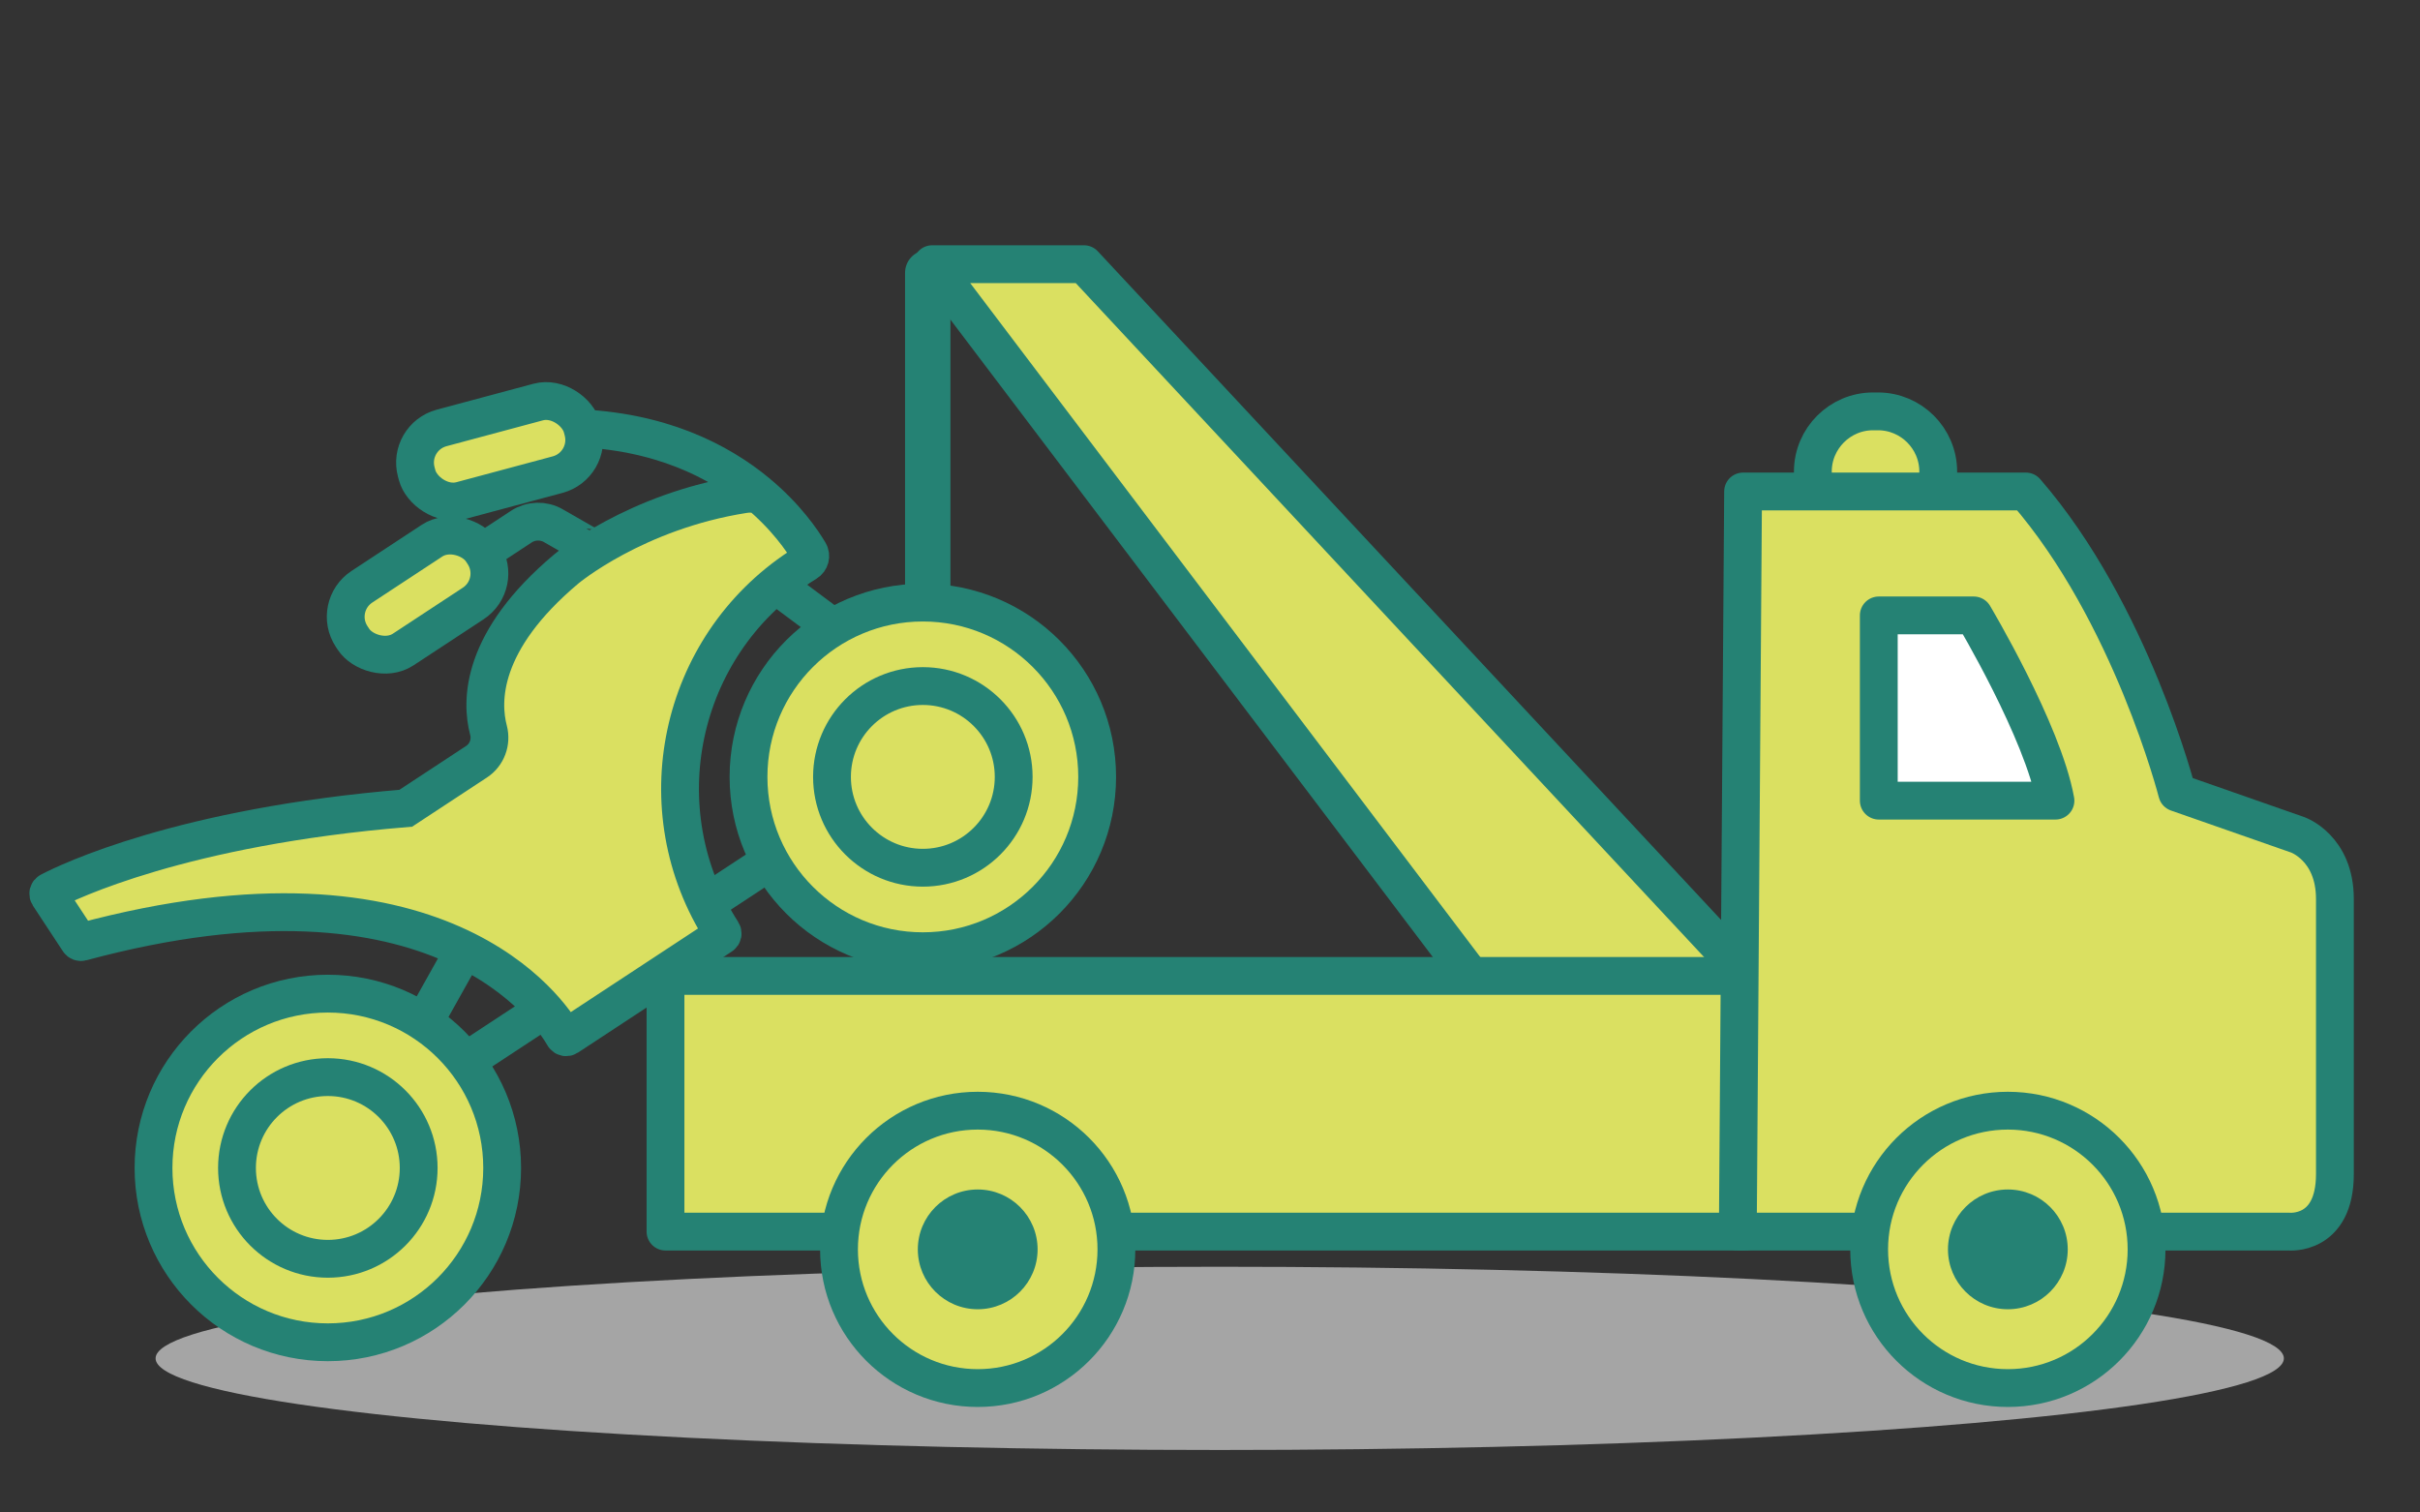 <?xml version="1.0" encoding="UTF-8"?><svg id="_レイヤー_1" xmlns="http://www.w3.org/2000/svg" width="320" height="200" viewBox="0 0 320 200"><rect x="0" y="0" width="320" height="200" fill="#333333" stroke="none"/><ellipse cx="161.287" cy="179.621" rx="140.713" ry="12.114" style="fill:#a5a5a5; stroke-width:0px;"/><path d="m256.294,65.566v-3.21c0-4.379-3.581-7.96-7.962-7.96h-.656c-4.379,0-7.96,3.581-7.96,7.96v3.21h16.578Z" style="fill:#dae061; stroke:#258274; stroke-linejoin:round; stroke-width:5px;"/><polygon points="231.447 129.453 143.334 34.933 123.264 34.933 194.795 129.453 231.447 129.453" style="fill:#dae061; stroke:#258274; stroke-linejoin:round; stroke-width:5px;"/><polygon points="230.801 162.855 157.637 162.855 107.299 162.857 88 162.857 88 129.049 231.202 129.049 230.801 162.855" style="fill:#dae061; stroke:#258274; stroke-linejoin:round; stroke-width:5px;"/><path d="m229.795,162.855h72.829s6.124.653,6.124-7.612v-36.362c0-6.796-4.931-8.495-4.931-8.495l-15.928-5.57s-6.092-23.796-20.003-39.825h-37.395l-.696,97.863Z" style="fill:#dae061; stroke:#258274; stroke-linejoin:round; stroke-width:5px;"/><path d="m260.991,81.377s9.143,15.322,10.805,24.494h-23.361v-24.494h12.556Z" style="fill:#fff; stroke:#258274; stroke-linejoin:round; stroke-width:5px;"/><path d="m283.843,165.209c0,10.127-8.212,18.338-18.342,18.338s-18.34-8.211-18.34-18.338c0-10.13,8.21-18.341,18.34-18.341s18.342,8.211,18.342,18.341Z" style="fill:#dae061; stroke:#258274; stroke-linejoin:round; stroke-width:5px;"/><path d="m147.625,165.209c0,10.127-8.21,18.338-18.339,18.338s-18.343-8.211-18.343-18.338c0-10.13,8.213-18.341,18.343-18.341s18.339,8.211,18.339,18.341Z" style="fill:#dae061; stroke:#258274; stroke-linejoin:round; stroke-width:5px;"/><path d="m137.203,165.208c0,4.372-3.545,7.918-7.918,7.918s-7.92-3.545-7.92-7.918c0-4.374,3.546-7.919,7.92-7.919s7.918,3.545,7.918,7.919Z" style="fill:#258274; stroke-width:0px;"/><path d="m273.421,165.208c0,4.372-3.545,7.918-7.918,7.918s-7.92-3.545-7.92-7.918c0-4.374,3.546-7.919,7.92-7.919s7.918,3.545,7.918,7.919Z" style="fill:#258274; stroke-width:0px;"/><path d="m111.529,96.657c0,6.159,4.989,11.148,11.148,11.148,6.156,0,11.148-4.989,11.148-11.148,0-6.156-4.992-11.148-11.148-11.148v-49.442" style="fill:none; stroke:#258274; stroke-linecap:round; stroke-linejoin:round; stroke-width:6px;"/><circle cx="43.35" cy="154.442" r="23.051" style="fill:#dae061; stroke:#258274; stroke-miterlimit:10; stroke-width:5px;"/><circle cx="43.35" cy="154.442" r="12.012" style="fill:none; stroke:#258274; stroke-linejoin:round; stroke-width:5px;"/><circle cx="122.028" cy="102.731" r="23.051" style="fill:#dae061; stroke:#258274; stroke-miterlimit:10; stroke-width:5px;"/><circle cx="122.028" cy="102.731" r="12.012" style="fill:none; stroke:#258274; stroke-linejoin:round; stroke-width:5px;"/><path d="m100.211,65.399h0c-.595-.123-1.21-.146-1.81-.052-14.434,2.251-23.516,9.885-23.516,9.885-11.361,9.537-11.301,17.485-10.292,21.323.418,1.591-.208,3.269-1.582,4.172l-9.355,6.149c-29.602,2.436-44.68,9.737-47.087,10.993-.187.098-.247.334-.131.51l3.967,6.035c.084.128.243.187.391.147,47.543-12.809,62.055,9.436,63.762,12.424.1.176.327.227.497.116l20.345-13.372c.161-.106.204-.32.1-.481-10.392-16.151-5.853-37.695,10.232-48.268.304-.2.61-.394.918-.583.472-.29.636-.895.353-1.372-.887-1.499-3.051-4.708-6.912-7.897-4.981-4.114-12.785-8.195-24.314-8.533" style="fill:#dae061; stroke:#258274; stroke-miterlimit:10; stroke-width:5px;"/><line x1="71.993" y1="133.496" x2="61.58" y2="140.34" style="fill:none; stroke:#258274; stroke-linejoin:round; stroke-width:5px;"/><line x1="61.423" y1="125.582" x2="56.04" y2="135.195" style="fill:none; stroke:#258274; stroke-linejoin:round; stroke-width:5px;"/><path d="m78.652,72.617c-.064.015-3.241-1.809-5.476-3.099-1.327-.766-2.969-.716-4.249.125l-5.059,3.325" style="fill:none; stroke:#258274; stroke-linejoin:round; stroke-width:5px;"/><line x1="93.371" y1="119.445" x2="101.792" y2="113.91" style="fill:none; stroke:#258274; stroke-linejoin:round; stroke-width:5px;"/><line x1="102.56" y1="77.328" x2="110.148" y2="82.979" style="fill:none; stroke:#258274; stroke-linejoin:round; stroke-width:5px;"/><rect x="44.926" y="73.726" width="20.579" height="9.935" rx="4.746" ry="4.746" transform="translate(-34.148 43.259) rotate(-33.315)" style="fill:#dae061; stroke:#258274; stroke-miterlimit:10; stroke-width:5px;"/><rect x="54.712" y="54.706" width="22.708" height="9.935" rx="4.746" ry="4.746" transform="translate(-13.201 19.148) rotate(-15.011)" style="fill:#dae061; stroke:#258274; stroke-miterlimit:10; stroke-width:5px;"/></svg>